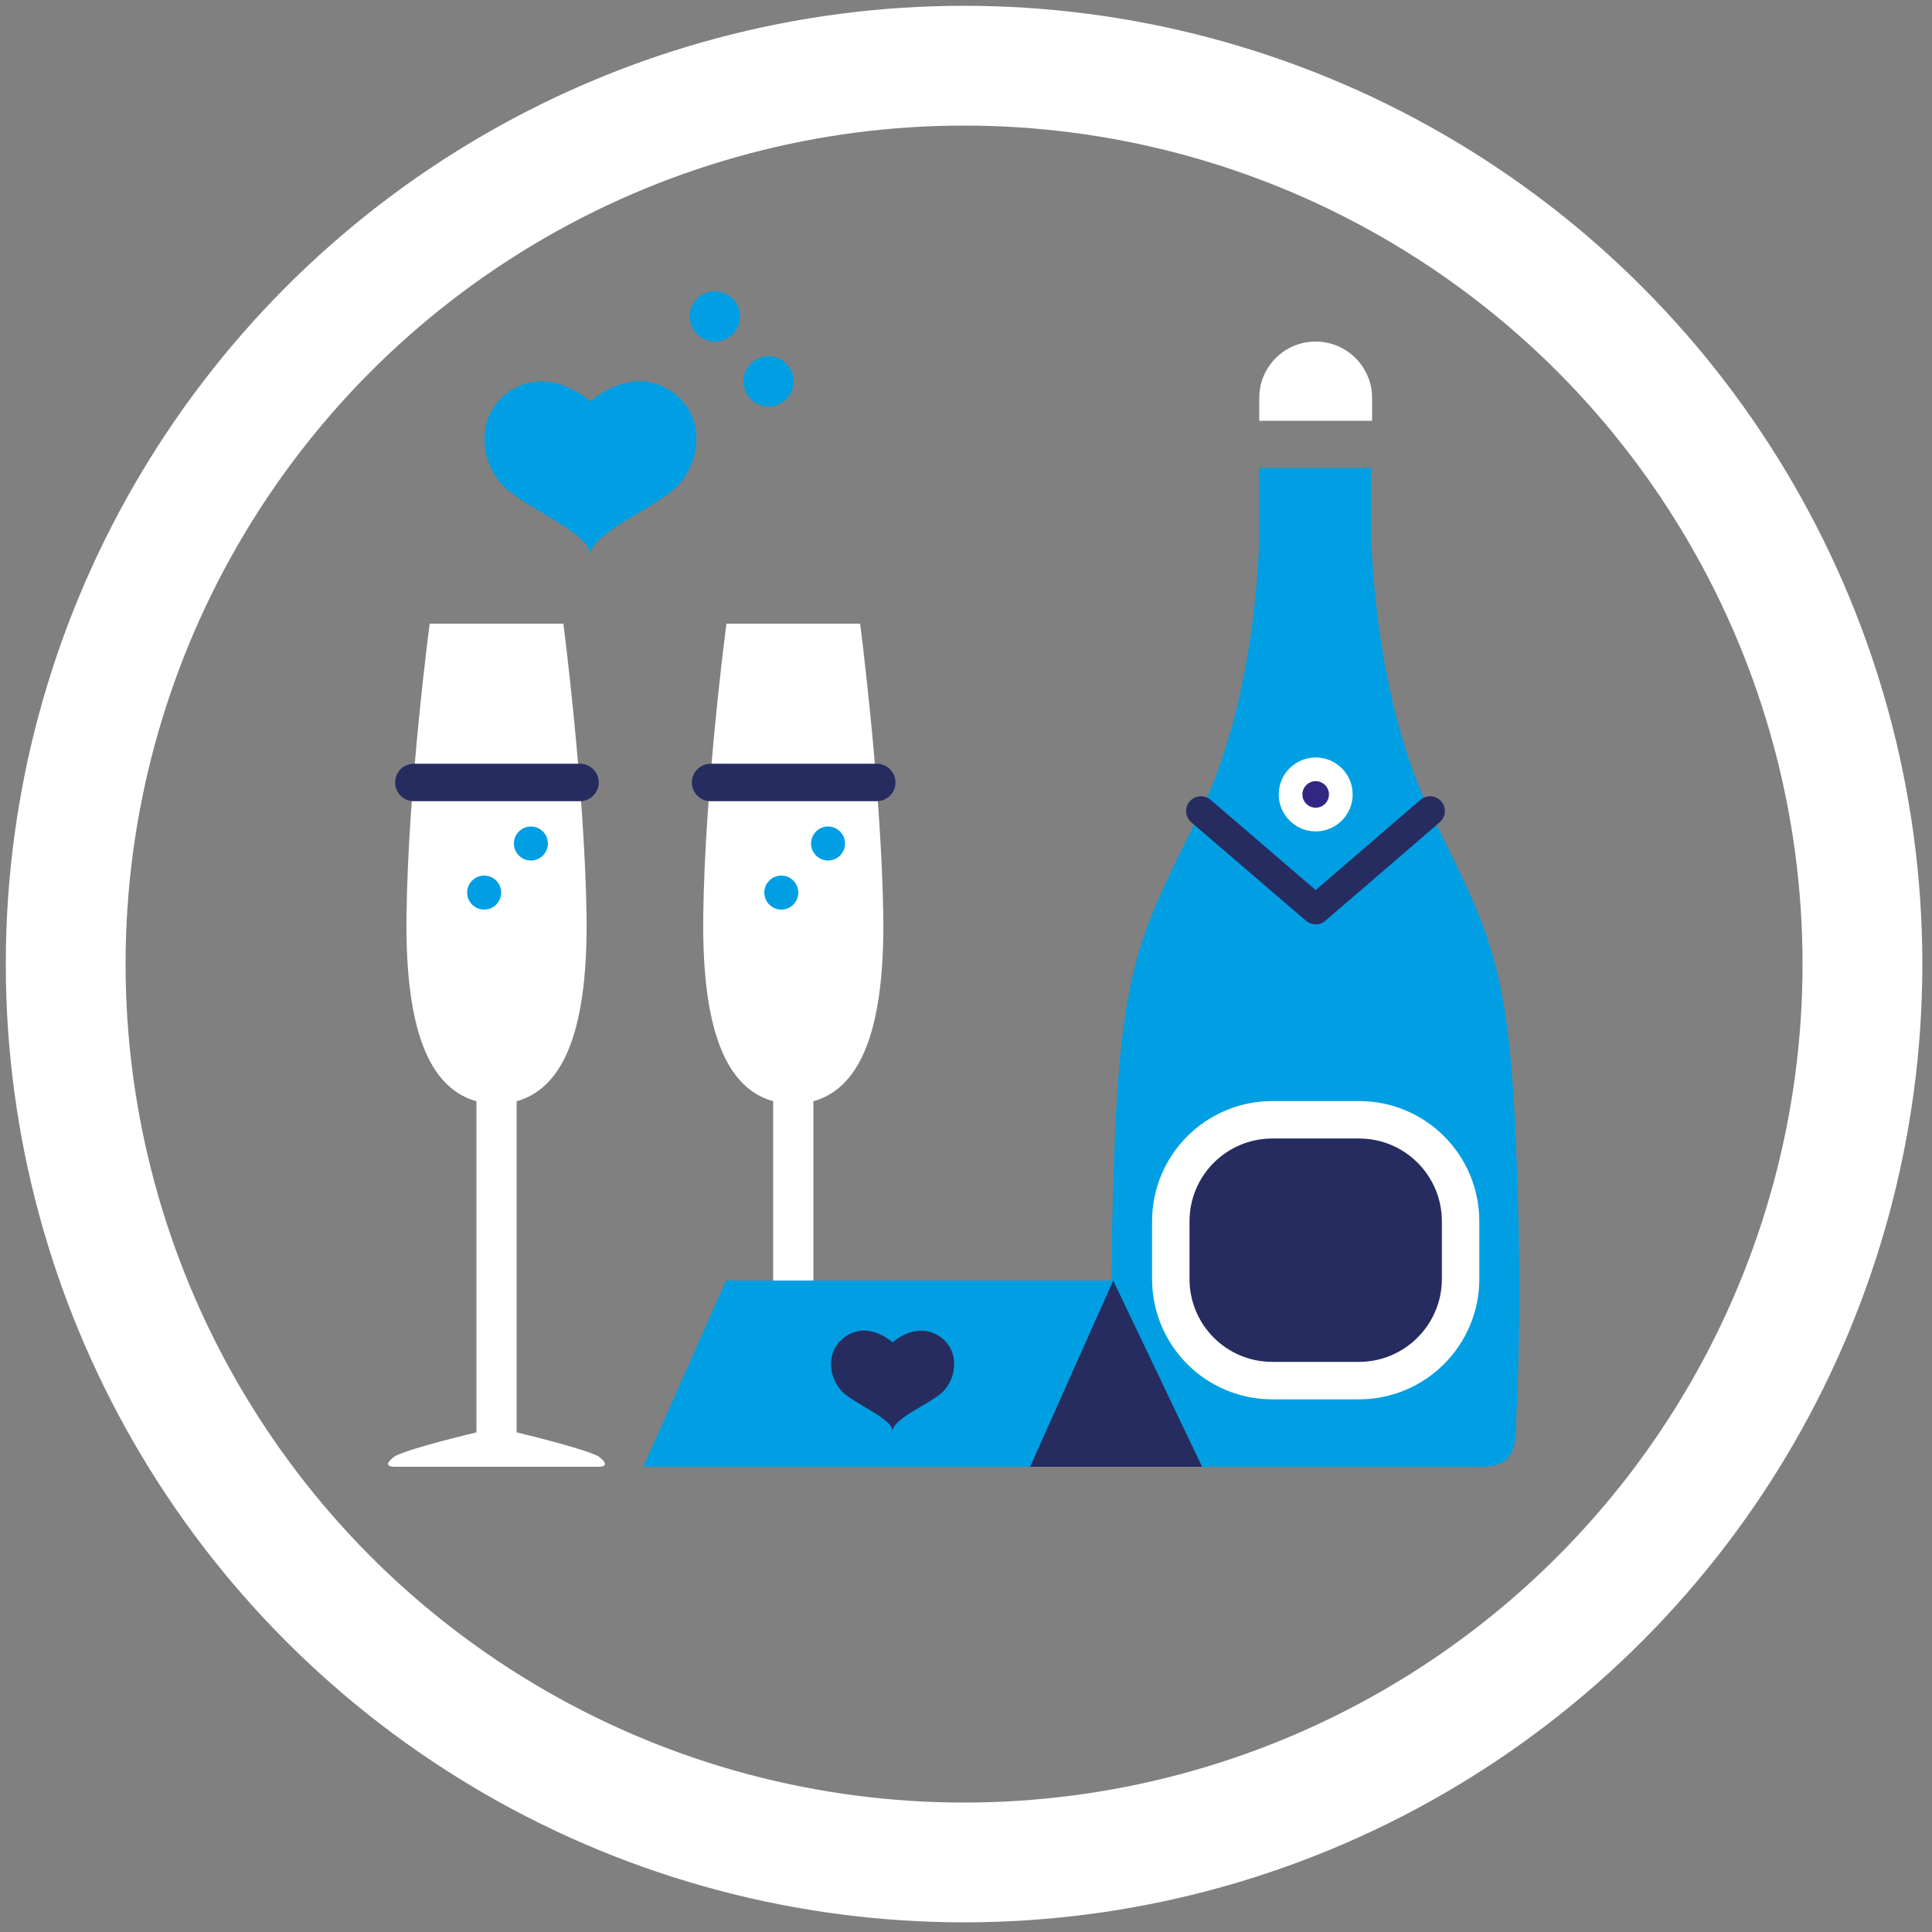 <?xml version="1.0" encoding="utf-8"?>
<!-- Generator: Adobe Illustrator 25.3.1, SVG Export Plug-In . SVG Version: 6.00 Build 0)  -->
<svg version="1.1" id="Layer_1" xmlns="http://www.w3.org/2000/svg" xmlns:xlink="http://www.w3.org/1999/xlink" x="0px" y="0px"
	 viewBox="0 0 50 50" style="enable-background:new 0 0 50 50;" xml:space="preserve">
<rect x="0" y="0" width="50" height="50" fill="#808080" stroke="none"/>
<style type="text/css">
	.st0{fill:none;stroke:#FFFFFF;stroke-width:3.1;stroke-miterlimit:10;}
	.st1{fill:#009FE3;}
	.st2{fill:#FFFFFF;}
	.st3{fill:none;stroke:#262C5F;stroke-width:0.766;stroke-linecap:round;stroke-linejoin:round;stroke-miterlimit:10;}
	.st4{fill:none;stroke:#262C5F;stroke-width:0.969;stroke-linecap:round;stroke-linejoin:round;stroke-miterlimit:10;}
	.st5{fill:#312783;stroke:#FFFFFF;stroke-width:0.613;stroke-miterlimit:10;}
	.st6{fill:#262C5F;stroke:#FFFFFF;stroke-width:0.969;stroke-linecap:round;stroke-linejoin:round;stroke-miterlimit:10;}
	.st7{fill:#262C5F;}
</style>
<g>
	<circle class="st0" cx="24.95" cy="24.95" r="23.25"/>
</g>
<path class="st1" d="M15.28,14.36c0-0.56,1.68-1.21,2.24-1.77c0.65-0.66,0.77-1.93-0.24-2.52c-1.01-0.6-2,0.32-2,0.32l0,0
	c0,0-0.99-0.91-2-0.32c-1.01,0.6-0.89,1.87-0.24,2.52C13.6,13.15,15.28,13.8,15.28,14.36z"/>
<circle class="st1" cx="18.5" cy="8.19" r="0.65"/>
<circle class="st1" cx="19.89" cy="9.87" r="0.65"/>
<path class="st2" d="M12.86,37.96c0,0,2.19,0,2.61,0c0.42,0,0-0.28,0-0.28c-0.45-0.22-2.1-0.61-2.1-0.61v-8.57
	c1.1-0.31,1.85-1.59,1.81-4.79c-0.05-3.34-0.6-7.57-0.6-7.57h-1.73h-1.73c0,0-0.56,4.23-0.6,7.57c-0.04,3.2,0.71,4.48,1.81,4.79
	v8.57c0,0-1.66,0.39-2.1,0.61c0,0-0.42,0.28,0,0.28C10.66,37.96,12.86,37.96,12.86,37.96z"/>
<path class="st2" d="M34.05,8.84L34.05,8.84c-0.81,0-1.46,0.65-1.46,1.46v0.59h2.92V10.3C35.51,9.49,34.85,8.84,34.05,8.84z"/>
<path class="st1" d="M34.05,37.96c0,0,3.21,0,4.3,0c0.81,0,0.89-0.48,0.89-1.19c0-0.33,0.19-2.87-0.02-7.46
	c-0.2-4.59-0.79-5.38-2.21-8.31c-1.42-2.92-1.51-6.84-1.51-6.84v-2.05h-1.46h-1.46v2.05c0,0-0.08,3.91-1.51,6.84
	c-1.42,2.92-2.01,3.72-2.21,8.31s-0.02,7.14-0.02,7.46c0.01,0.71,0.08,1.19,0.89,1.19C30.84,37.96,34.05,37.96,34.05,37.96z"/>
<polyline class="st3" points="31.08,20.99 34.05,23.54 37.01,20.99 "/>
<line class="st4" x1="10.71" y1="20.25" x2="15.01" y2="20.25"/>
<circle class="st1" cx="13.74" cy="21.83" r="0.44"/>
<circle class="st1" cx="12.53" cy="23.1" r="0.44"/>
<path class="st2" d="M20.54,37.96c0,0,2.19,0,2.61,0s0-0.28,0-0.28c-0.45-0.22-2.1-0.61-2.1-0.61v-8.57
	c1.1-0.31,1.85-1.59,1.81-4.79c-0.05-3.34-0.6-7.57-0.6-7.57h-1.73h-1.73c0,0-0.56,4.23-0.6,7.57c-0.04,3.2,0.71,4.48,1.81,4.79
	v8.57c0,0-1.66,0.39-2.1,0.61c0,0-0.42,0.28,0,0.28C18.34,37.96,20.54,37.96,20.54,37.96z"/>
<line class="st4" x1="18.39" y1="20.25" x2="22.69" y2="20.25"/>
<circle class="st1" cx="21.43" cy="21.83" r="0.44"/>
<circle class="st1" cx="20.22" cy="23.1" r="0.44"/>
<circle class="st5" cx="34.05" cy="20.56" r="0.65"/>
<path class="st6" d="M35.17,35.73h-2.24c-1.46,0-2.63-1.18-2.63-2.63v-1.49c0-1.46,1.18-2.63,2.63-2.63h2.24
	c1.46,0,2.63,1.18,2.63,2.63v1.49C37.8,34.55,36.62,35.73,35.17,35.73z"/>
<polygon class="st7" points="28.81,33.14 18.79,33.14 21.1,37.96 31.11,37.96 "/>
<polygon class="st1" points="28.81,33.14 18.79,33.14 16.65,37.96 26.66,37.96 "/>
<path class="st7" d="M23.1,37.04c0-0.33-0.98-0.7-1.3-1.02c-0.38-0.38-0.45-1.12,0.14-1.47c0.59-0.34,1.16,0.19,1.16,0.19l0,0
	c0,0,0.57-0.53,1.16-0.19c0.59,0.34,0.52,1.09,0.14,1.47C24.08,36.33,23.1,36.71,23.1,37.04z"/>
</svg>

